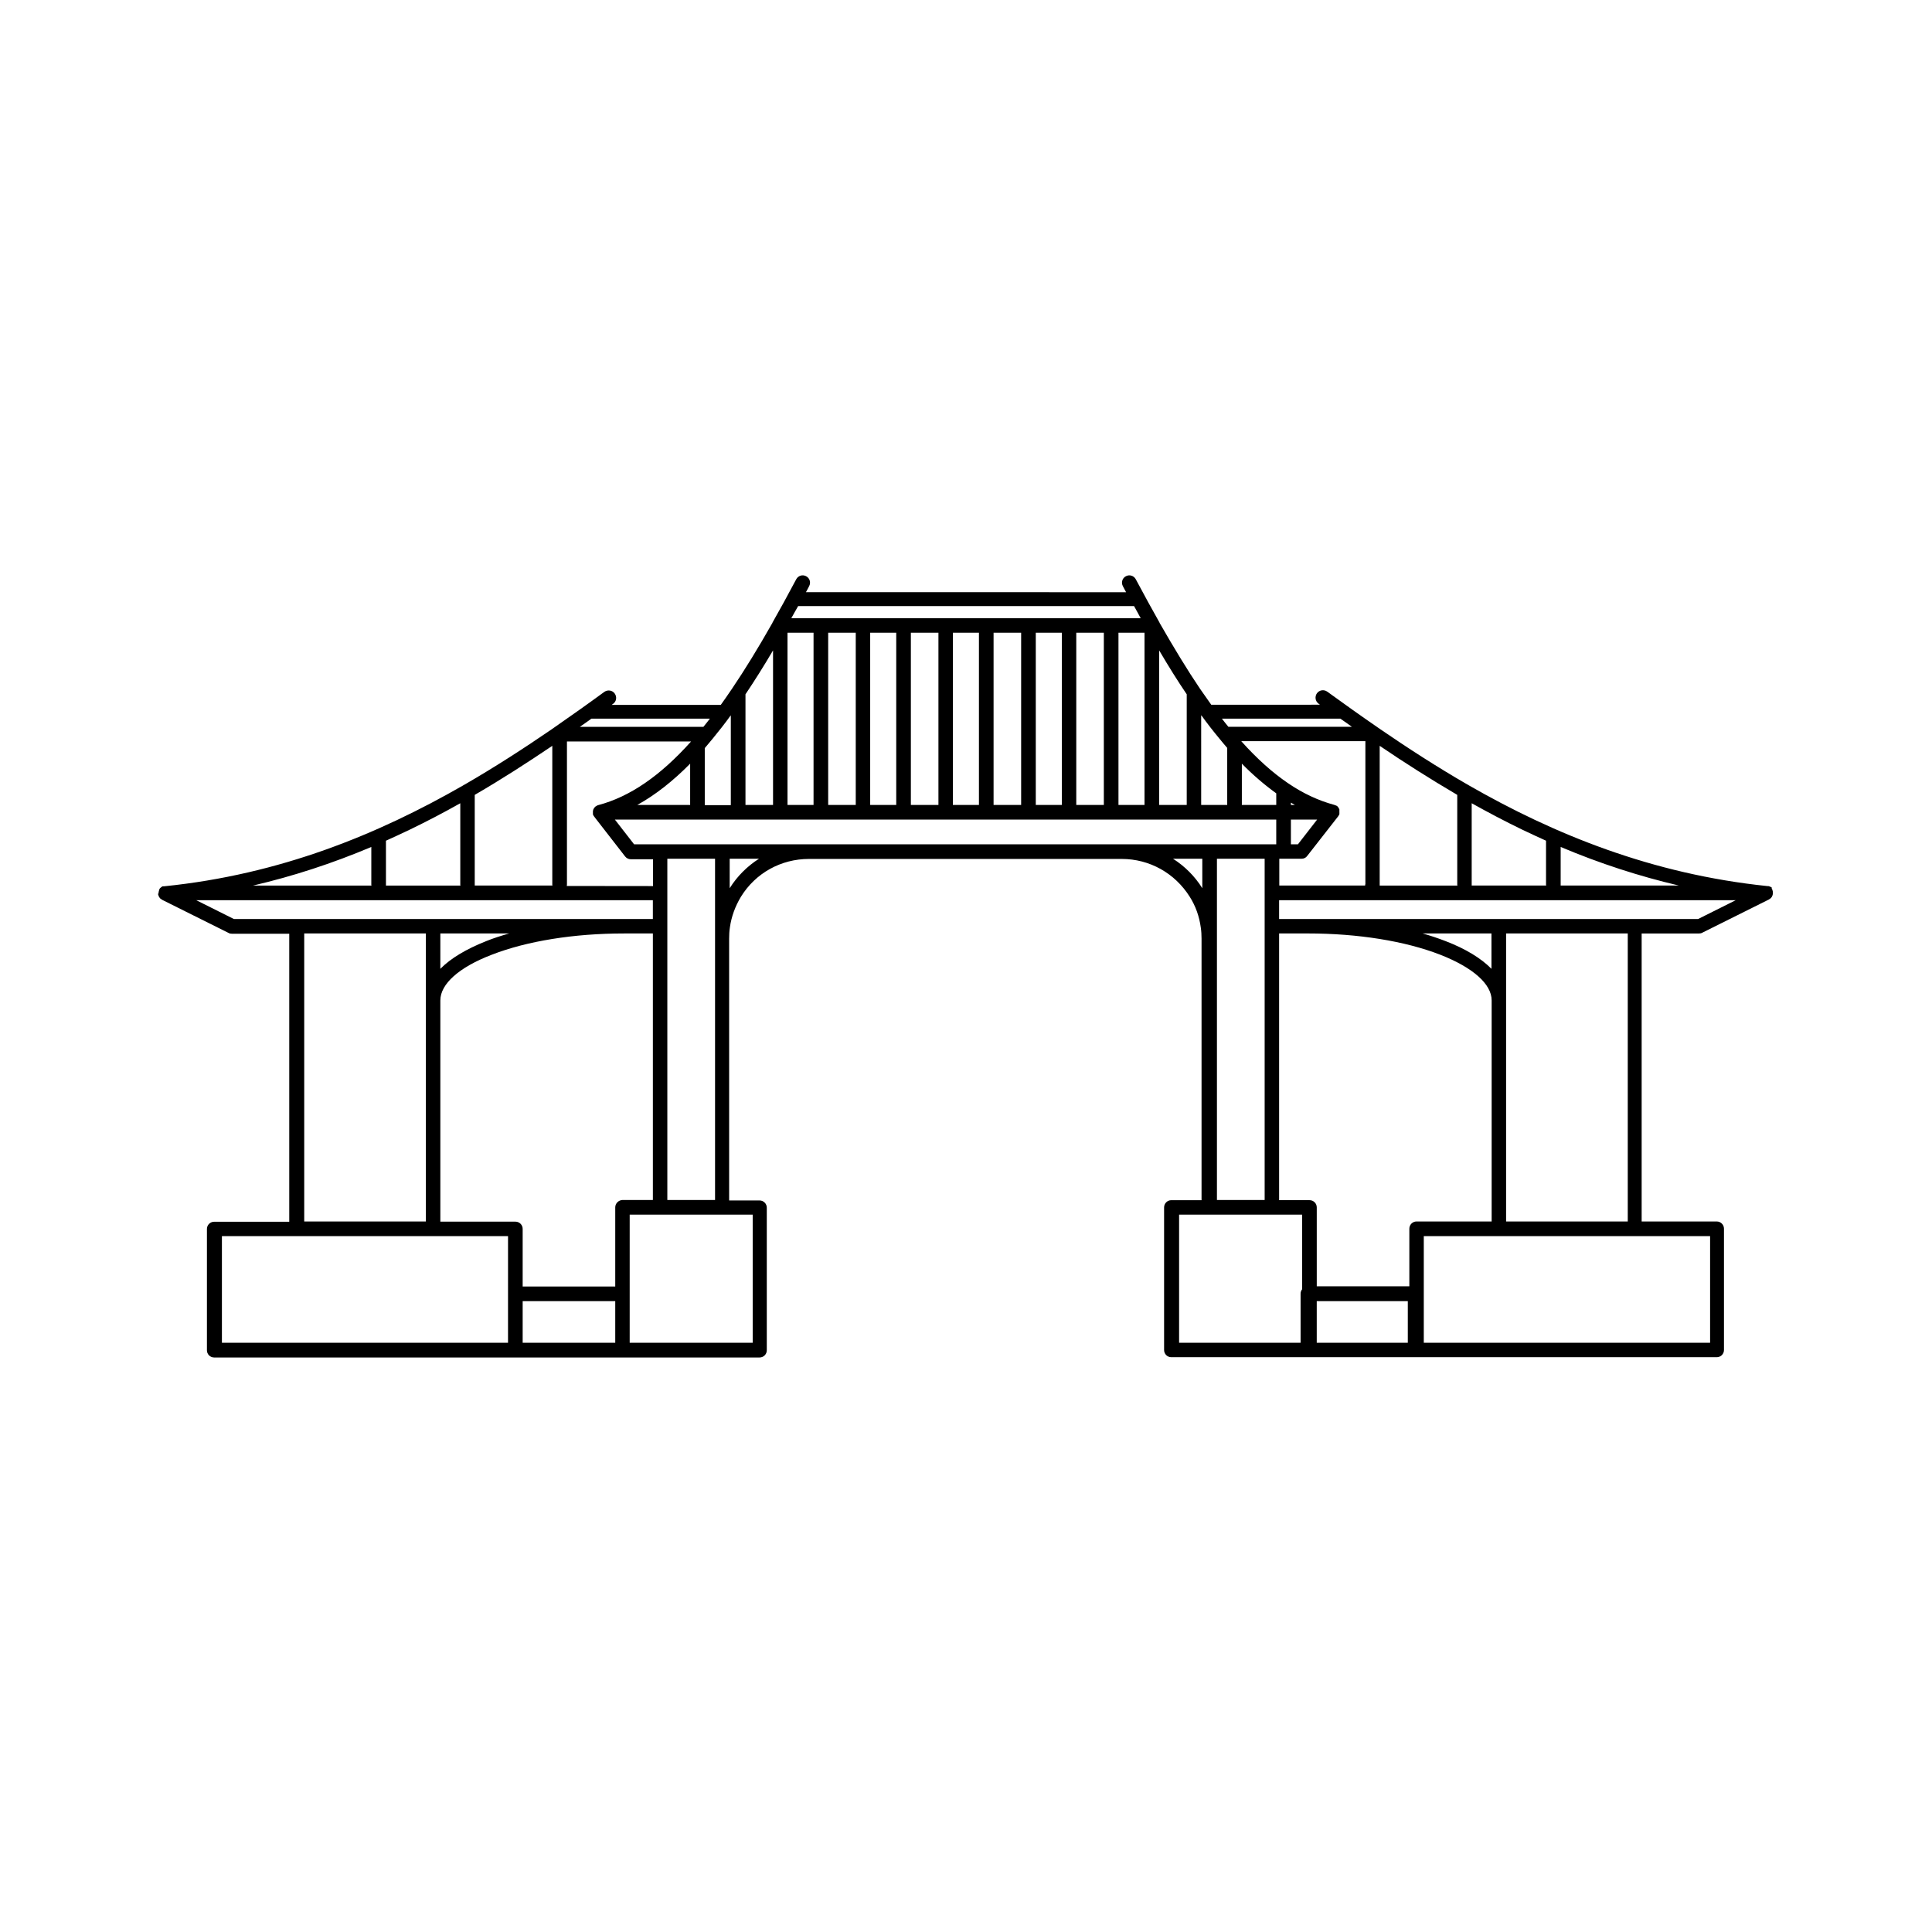 <?xml version="1.0" encoding="UTF-8"?>
<!-- Uploaded to: SVG Repo, www.svgrepo.com, Generator: SVG Repo Mixer Tools -->
<svg fill="#000000" width="800px" height="800px" version="1.1" viewBox="144 144 512 512" xmlns="http://www.w3.org/2000/svg">
 <path d="m185.88 380.8v0 0.102c0 0.051 0 0.102 0.051 0.152v0.051c0 0.051 0.051 0.102 0.051 0.152s0.051 0.102 0.051 0.152c0 0.051 0.051 0.102 0.051 0.102v0.051c0 0.051 0.051 0.051 0.051 0.102l0.051 0.051c0 0.051 0.051 0.051 0.051 0.102 0 0 0 0.051 0.051 0.051 0.051 0.051 0.051 0.051 0.051 0.102l0.203 0.203c0.051 0 0.051 0.051 0.102 0.051 0 0 0.051 0 0.051 0.051 0.051 0 0.051 0.051 0.102 0.051 0 0 0.051 0 0.051 0.051 0 0 0.051 0 0.051 0.051l17.684 8.816c0.25 0.152 0.555 0.203 0.855 0.203h15.215v76.328h-19.902c-1.059 0-1.914 0.855-1.914 1.914v32.145c0 1.059 0.855 1.914 1.914 1.914h144.54c1.059 0 1.914-0.855 1.914-1.914v-37.785c0-1.059-0.855-1.914-1.914-1.914h-8.062l-0.004-69.344c0-1.008 0.051-2.066 0.203-3.023 0.402-2.871 1.41-5.594 2.922-8.113 3.879-6.297 10.629-10.027 18.035-10.027h82.875c7.406 0 14.105 3.777 18.035 10.027 1.562 2.469 2.519 5.188 2.922 8.113 0.152 1.008 0.203 2.016 0.203 3.023v69.273h-8.012c-1.059 0-1.914 0.855-1.914 1.914v37.785c0 1.059 0.855 1.914 1.914 1.914h64.438 0.203 0.203 79.703c1.059 0 1.914-0.855 1.914-1.914v-32.145c0-1.059-0.855-1.914-1.914-1.914h-19.902v-76.324h15.215c0.301 0 0.605-0.051 0.855-0.203l17.684-8.816s0.051 0 0.051-0.051c0 0 0.051 0 0.051-0.051 0.051 0 0.051-0.051 0.102-0.051h0.051s0.051 0 0.051-0.051l0.051-0.051 0.102-0.102c0.051 0 0.051-0.051 0.051-0.051l0.102-0.102s0-0.051 0.051-0.051c0-0.051 0.051-0.051 0.051-0.102l0.051-0.051c0-0.051 0.051-0.051 0.051-0.102v-0.051c0-0.051 0.051-0.102 0.051-0.102 0-0.051 0.051-0.102 0.051-0.102 0-0.051 0.051-0.102 0.051-0.152v-0.051c0-0.051 0-0.102 0.051-0.152v-0.051-0.051-0.102-0.051-0.102-0.051-0.152-0.051c0-0.051 0-0.102-0.051-0.152v-0.051c0-0.051-0.051-0.102-0.051-0.152v-0.051c0-0.051-0.051-0.102-0.051-0.152 0-0.051-0.051-0.102-0.102-0.152v-0.051-0.051l-0.051-0.051s0-0.051-0.051-0.051v-0.051l0.148-0.023-0.102-0.102s-0.051-0.051-0.051-0.051c-0.051-0.051-0.051-0.051-0.102-0.051l-0.051-0.051c-0.051 0-0.051-0.051-0.102-0.051 0 0-0.051 0-0.051-0.051h-0.051-0.051s-0.051 0-0.051-0.051h-0.051c-0.051 0-0.051 0-0.102-0.051h-0.051c-0.051 0-0.051 0-0.102-0.051h-0.051-0.102-0.102-0.051c-30.684-3.176-56.578-13.754-79.148-26.703-0.102-0.102-0.203-0.152-0.352-0.203-8.113-4.684-15.82-9.672-23.176-14.711-0.102-0.102-0.203-0.152-0.352-0.25-4.684-3.223-9.219-6.449-13.652-9.672-0.855-0.605-2.066-0.453-2.719 0.453-0.605 0.855-0.453 2.066 0.402 2.719 0.152 0.102 0.25 0.203 0.402 0.301l-28.812 0.004c-0.957-1.359-1.965-2.769-2.973-4.231-3.375-4.988-6.852-10.73-10.73-17.48v-0.051c-1.914-3.375-3.981-7.152-6.297-11.488-0.504-0.957-1.664-1.309-2.621-0.805-0.957 0.504-1.309 1.664-0.805 2.621 0.301 0.555 0.555 1.059 0.855 1.613l-84.84-0.004c0.301-0.504 0.555-1.059 0.855-1.613 0.504-0.957 0.152-2.117-0.805-2.621-0.957-0.504-2.117-0.152-2.621 0.805-2.316 4.383-4.383 8.113-6.297 11.488v0.051c-3.828 6.75-7.356 12.496-10.73 17.48-1.008 1.512-2.016 2.922-2.973 4.281h-28.918c0.152-0.102 0.25-0.203 0.402-0.301 0.855-0.605 1.059-1.812 0.402-2.719-0.605-0.855-1.812-1.059-2.719-0.453-4.383 3.223-8.969 6.449-13.602 9.672-0.102 0.051-0.25 0.152-0.352 0.25-7.356 5.039-15.062 10.027-23.176 14.711-0.102 0.051-0.25 0.102-0.352 0.203-22.57 12.949-48.418 23.578-79.148 26.703h-0.051-0.102-0.102-0.102-0.102s-0.051 0-0.051 0.051c-0.051 0-0.051 0-0.102 0.051 0 0-0.051 0-0.051 0.051h-0.051s-0.051 0-0.051 0.051c0 0-0.051 0-0.051 0.051 0 0-0.051 0-0.051 0.051h-0.051s-0.051 0.051-0.051 0.051l-0.102 0.102s-0.051 0-0.051 0.051l-0.051 0.051s-0.051 0.051-0.051 0.051v0.051l-0.102 0.102v0.051 0.051c0 0.051-0.051 0.051-0.051 0.102v0.051c0 0.051-0.051 0.102-0.051 0.152v0.051c0 0.051-0.051 0.102-0.051 0.152v0.051c0 0.051 0 0.102-0.051 0.152v0.051 0.152 0.051 0.102 0.051c-0.145-0.113-0.145-0.062-0.145-0.062zm92.801 119.05h-75.871v-28.266h75.824l-0.004 28.266zm-54.059-32.145v-76.328h32.242v76.328zm82.426 32.145h-24.535v-11.035h24.535zm0-35.875v20.957h-24.535v-15.266c0-1.059-0.855-1.914-1.914-1.914h-19.902v-58.641c0-4.332 4.938-8.766 13.602-12.09 9.32-3.629 21.766-5.644 35.066-5.644h7.656v70.633h-8.062c-1.055 0.051-1.91 0.91-1.91 1.965zm-46.352-63.227v-9.371h18.238c-2.117 0.605-4.18 1.258-6.047 2.016-5.34 2.117-9.473 4.586-12.191 7.356zm82.777 65.145v33.957h-32.598v-33.957zm-22.621-3.832v-90.484h12.645v90.434h-12.645zm16.523-82.672v-7.809h7.758c-3.074 1.961-5.742 4.582-7.758 7.809zm117.49-7.812h7.758v7.809c-2.016-3.223-4.684-5.844-7.758-7.809zm34.207 114.11c-0.25 0.301-0.402 0.707-0.402 1.16v13h-32.195v-33.957h32.598zm-22.57-23.629v-90.484h12.645v90.434h-12.645zm15.719-104.74h-9.117v-10.934c3.023 3.074 6.047 5.644 9.117 7.859zm34.863 142.53h-24.133v-11.035h24.133zm0.406-30.23v15.266h-24.535v-20.91c0-1.059-0.855-1.914-1.914-1.914h-8.062v-70.684h7.656c13.25 0 25.746 2.016 35.066 5.644 8.613 3.375 13.602 7.758 13.602 12.09v58.594h-19.898c-1.059 0-1.914 0.855-1.914 1.914zm3.523-78.242h18.238v9.371c-2.719-2.769-6.801-5.289-12.191-7.356-1.863-0.707-3.879-1.41-6.047-2.016zm76.18 80.207v28.266h-75.875v-28.266zm-54.062-3.879v-76.328h32.242v76.328zm14.461-89.324v-9.926c10.379 4.383 20.809 7.758 31.336 10.227h-31.336v-0.301zm-23.578 0v-21.512c4.332 2.418 8.816 4.785 13.402 7.004 2.117 1.008 4.18 1.965 6.297 2.922v11.586c0 0.102 0 0.203 0.051 0.301h-19.75v-0.301zm-24.383 0v-36.727c6.449 4.383 13.352 8.766 20.555 13v23.73c0 0.102 0 0.203 0.051 0.301h-20.605v-0.305zm94.363 4.18-9.977 4.988h-111.04v-4.988zm-98.195-3.879h-22.773v-7.106h5.894c0.605 0 1.16-0.25 1.512-0.754l8.113-10.379s0-0.051 0.051-0.051c0 0 0-0.051 0.051-0.051v-0.051l0.051-0.051c0-0.051 0.051-0.051 0.051-0.102 0 0 0-0.051 0.051-0.051v-0.051s0-0.051 0.051-0.051c0-0.051 0-0.051 0.051-0.102 0-0.051 0-0.051 0.051-0.102v-0.102-0.102-0.051-0.051-0.102-0.051-0.102-0.051l-0.004 0.012v-0.102-0.051-0.051-0.102-0.051-0.102-0.102-0.051-0.051c0-0.051 0-0.051-0.051-0.102v-0.051s0-0.051-0.051-0.051c0-0.051-0.051-0.051-0.051-0.102v-0.051s0-0.051-0.051-0.051l-0.051-0.051v-0.051s-0.051-0.051-0.051-0.051l-0.051-0.051v-0.051l-0.203-0.203c-0.051 0-0.051-0.051-0.102-0.051 0 0-0.051-0.051-0.051-0.051-0.051 0-0.051-0.051-0.102-0.051-0.051 0-0.051-0.051-0.102-0.051h-0.051-0.051c-0.051 0-0.051-0.051-0.102-0.051s-0.051 0-0.102-0.051c-0.051 0-0.051 0-0.102-0.051h-0.051c-4.133-1.109-8.262-3.023-12.242-5.742-2.066-1.41-4.133-3.023-6.195-4.887-2.066-1.863-4.133-3.93-6.195-6.246h32.898v37.887c-0.09 0.16-0.09 0.262-0.043 0.363zm-12.746-17.48-5.09 6.551h-1.863v-6.551zm-6.953-3.883v-0.605c0.352 0.203 0.707 0.402 1.059 0.605zm13.102-22.871s0.051 0 0 0c1.059 0.707 2.066 1.461 3.074 2.168h-32.746c-0.555-0.707-1.16-1.41-1.715-2.168zm-36.879-0.906c0.051 0.051 0.051 0.102 0.102 0.102 1.562 2.168 3.176 4.231 4.734 6.098 0.707 0.855 1.359 1.664 2.066 2.469v15.113h-6.902zm-11.133-17.18c2.519 4.281 4.938 8.16 7.305 11.637v29.32h-7.305zm-95.676-11.738h89.023c0.605 1.109 1.211 2.168 1.762 3.223h-92.598c0.605-1.059 1.156-2.117 1.812-3.223zm91.793 7.051v45.645h-6.902v-45.645zm-10.781 0v45.645h-7.305v-45.645zm-11.133 0v45.645h-6.902v-45.645zm-10.781 0v45.645h-7.305v-45.645zm-11.184 0v45.645h-6.902v-45.645zm-10.734 0v45.645h-7.305v-45.645zm-11.184 0v45.645h-6.902v-45.645zm-10.73 0v45.645h-7.305v-45.645zm-18.086 0h6.902v45.645h-6.902zm-11.137 16.324c2.367-3.527 4.785-7.356 7.305-11.637v40.961l-7.305-0.004zm140.66 33.203v6.551l-170.18-0.004-5.09-6.551zm-169.33-3.883c4.734-2.621 9.371-6.246 14.008-10.934v10.934zm19.949-17.531c1.562-1.914 3.176-3.93 4.734-6.098 0.051-0.051 0.051-0.102 0.102-0.102v23.781h-6.902v-15.113c0.707-0.805 1.363-1.664 2.066-2.469zm-32.094-5.34s0.051 0 0 0h31.387c-0.555 0.754-1.16 1.461-1.715 2.168h-32.746c1.062-0.707 2.07-1.461 3.074-2.168zm-6.496 43.934v-37.887h32.898c-8.16 9.117-16.223 14.66-24.637 16.879-0.051 0-0.102 0.051-0.102 0.051h-0.051c-0.051 0-0.051 0-0.102 0.051-0.051 0-0.051 0.051-0.102 0.051 0 0-0.051 0-0.051 0.051-0.051 0-0.051 0.051-0.102 0.051 0 0-0.051 0-0.051 0.051-0.051 0-0.051 0.051-0.102 0.051h-0.051c-0.051 0.051-0.051 0.051-0.102 0.102l-0.051 0.051c-0.051 0.051-0.051 0.051-0.051 0.102l-0.051 0.051c0 0.051-0.051 0.051-0.051 0.051 0 0.051-0.051 0.051-0.051 0.051 0 0.051-0.051 0.051-0.051 0.102 0 0.051-0.051 0.051-0.051 0.102-0.051 0.051-0.051 0.102-0.102 0.152v0.051c0 0.051-0.051 0.102-0.051 0.152v0.051c0 0.051-0.051 0.102-0.051 0.152v0.051 0.152 0.051 0.102 0.051 0.102 0.102 0.051 0.051 0.102 0.102c0 0.051 0 0.051 0.051 0.102 0 0.051 0 0.051 0.051 0.102 0 0.051 0 0.051 0.051 0.102 0 0.051 0.051 0.051 0.051 0.102 0 0 0 0.051 0.051 0.051l0.051 0.102s0 0.051 0.051 0.051c0.051 0.051 0.051 0.102 0.102 0.102v0.051l8.062 10.379c0.352 0.453 0.906 0.754 1.512 0.754h5.894v7.106l-22.867-0.027c0.051-0.203 0.051-0.305 0.051-0.402zm-24.438 0v-23.73c7.203-4.18 14.055-8.613 20.555-13v36.727c0 0.102 0 0.203 0.051 0.301h-20.605v-0.297zm-23.527 0v-11.586c2.117-0.957 4.18-1.914 6.297-2.922 4.586-2.215 9.02-4.535 13.402-7.004v21.512c0 0.102 0 0.203 0.051 0.301h-19.75v-0.301zm-3.879-9.926v9.926c0 0.102 0 0.203 0.051 0.301h-31.387c10.578-2.469 20.957-5.844 31.336-10.227zm74.613 14.105v4.988h-111.04l-9.977-4.988z"/>
</svg>